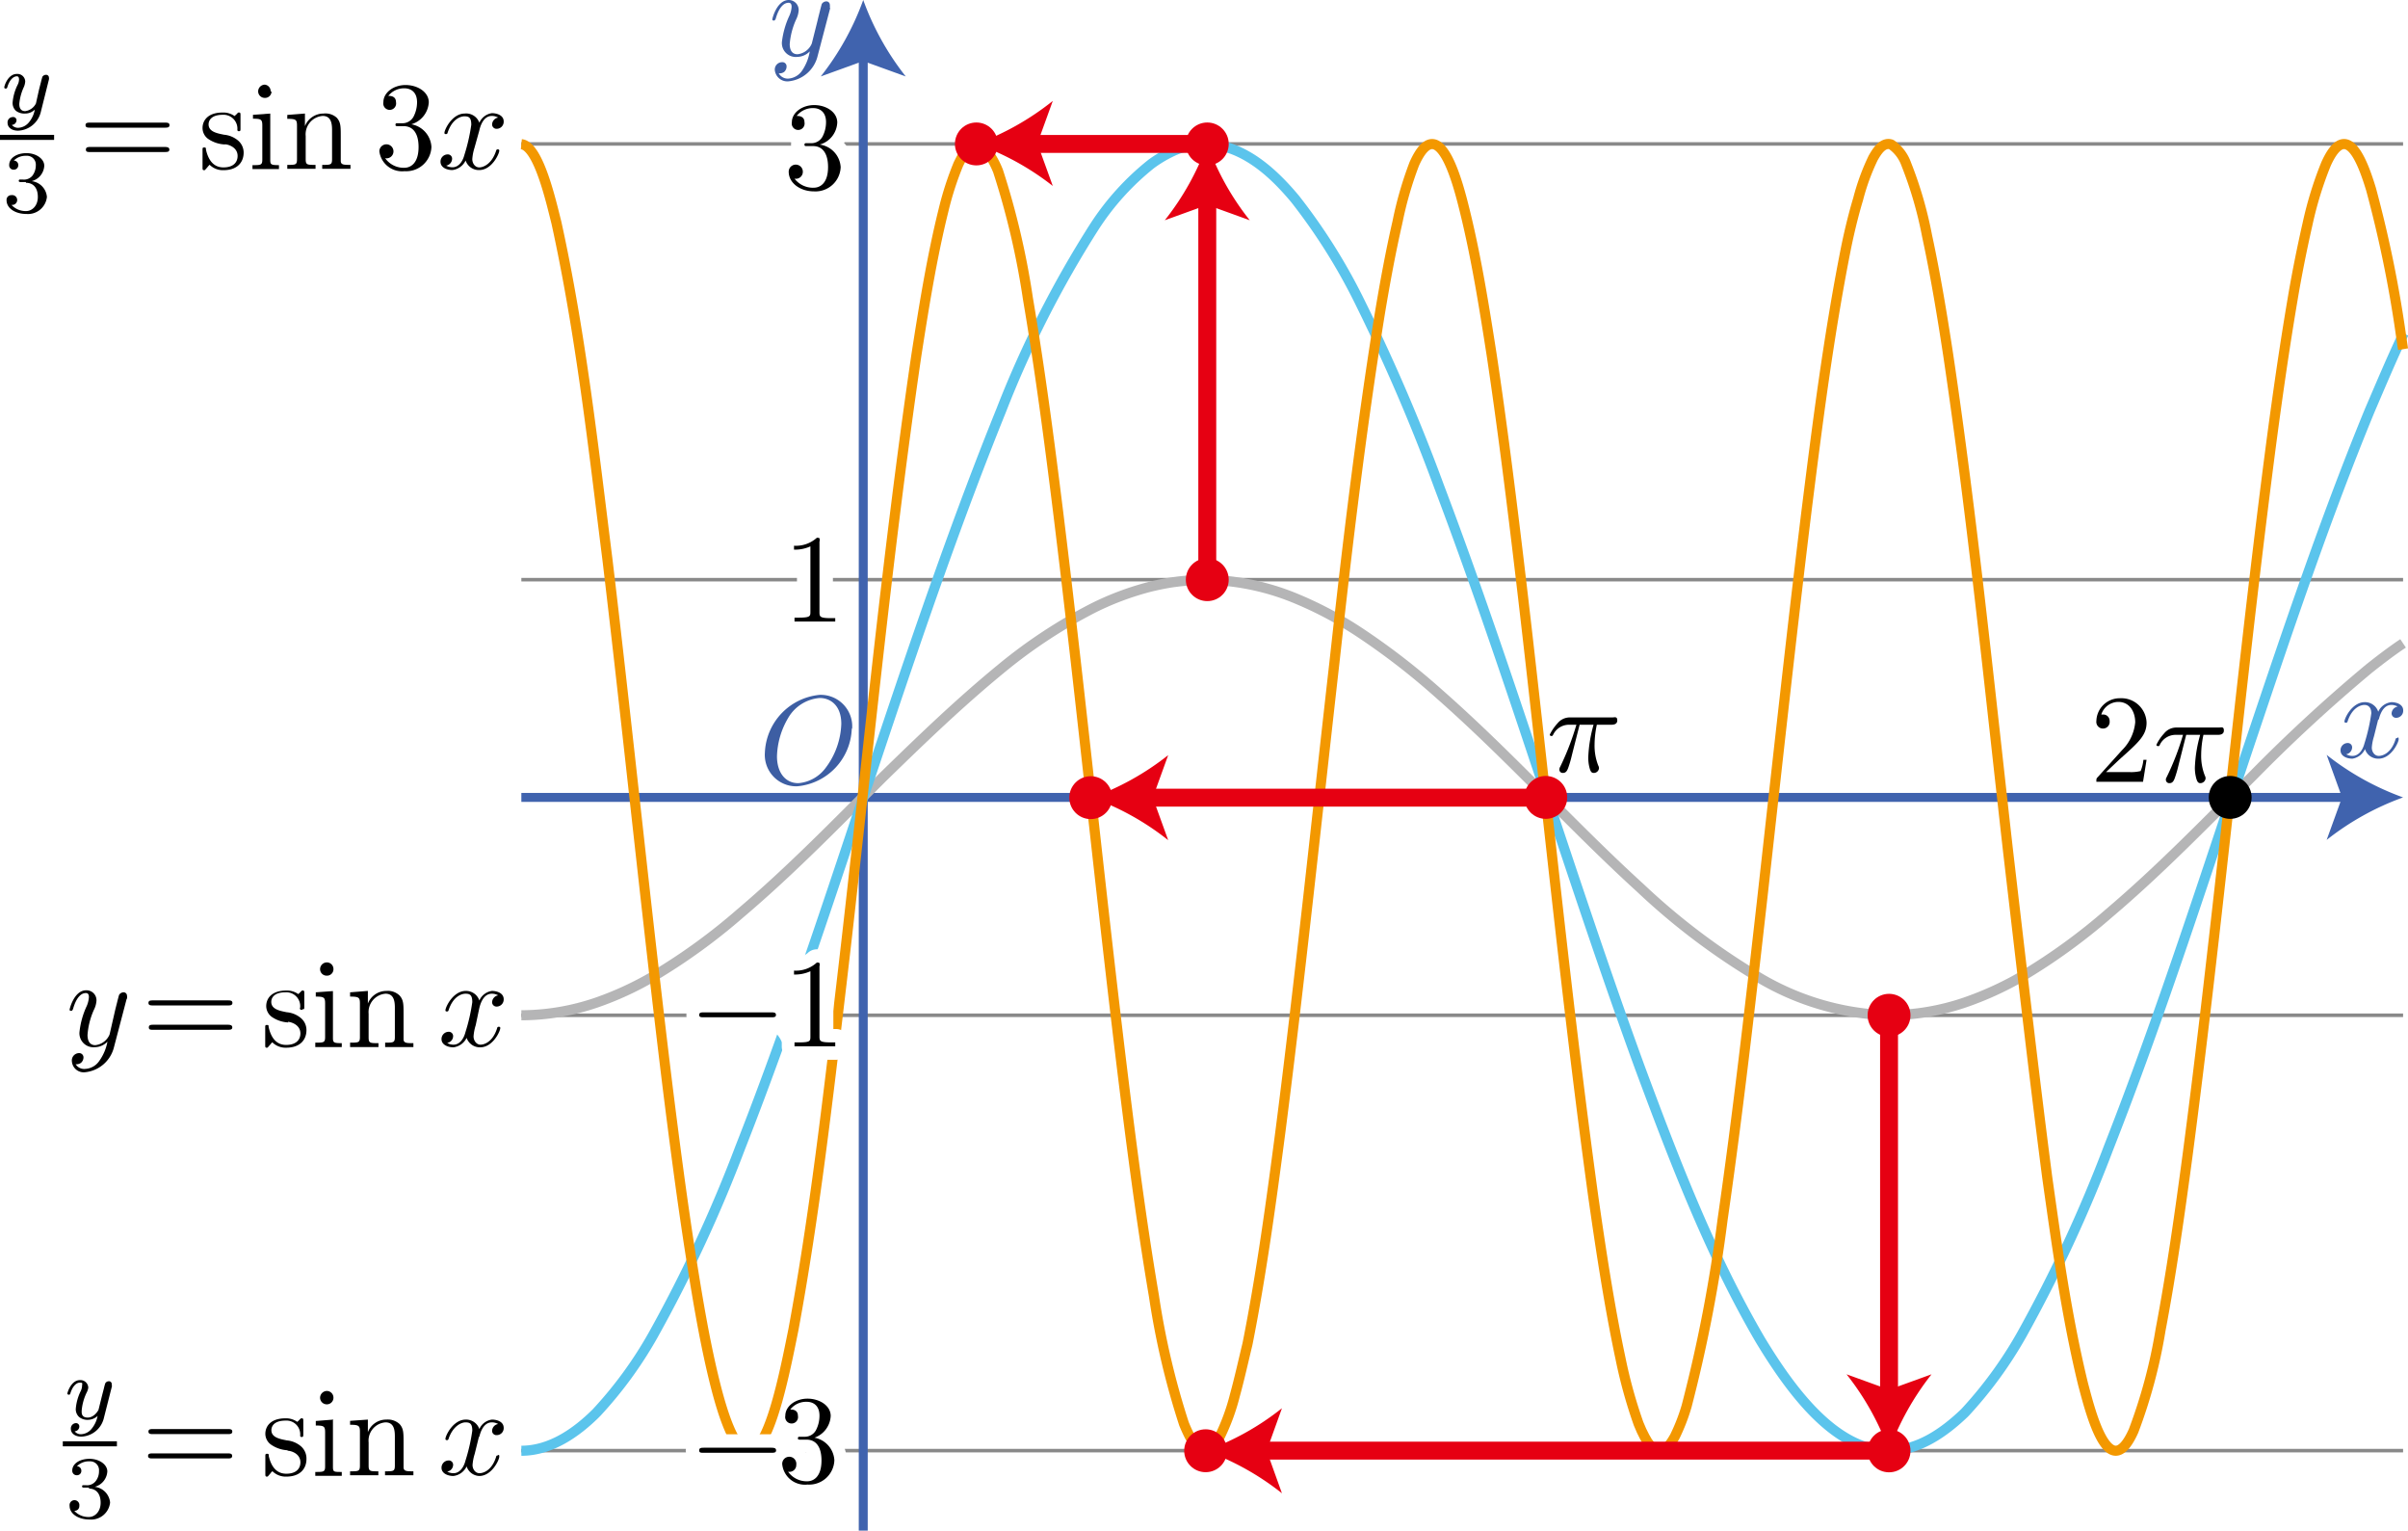 <svg xmlns="http://www.w3.org/2000/svg" viewBox="0 0 190.94 121.33"><defs><style>.cls-1,.cls-3,.cls-4,.cls-5,.cls-7,.cls-9,.蠑輔″蜃ｺ縺礼ｷ4{fill:none;}.蠑輔″蜃ｺ縺礼ｷ4{stroke:#898989;stroke-width:0.28px;}.cls-1,.cls-7,.cls-9,.蠑輔″蜃ｺ縺礼ｷ4{stroke-miterlimit:10;}.cls-1{stroke:#4063ae;stroke-width:0.71px;}.cls-2{fill:#4063ae;}.繝ｩ繝吶Ν-2{fill:#3d5ea3;}.cls-3{stroke:#b5b5b6;}.cls-3,.cls-4,.cls-5{stroke-linejoin:bevel;stroke-width:0.8px;}.cls-4{stroke:#5bc4ec;}.cls-5{stroke:#f39800;}.cls-6,.譁ｭ玲棧{fill:#fff;}.譁ｭ玲棧{stroke:#fff;stroke-linecap:round;stroke-linejoin:round;stroke-width:2.13px;}.cls-7{stroke:#e60012;stroke-width:1.42px;}.cls-8{fill:#e60012;}.cls-9{stroke:#000;stroke-width:0.4px;}</style></defs><g id="レイヤー_2" data-name="レイヤー 2"><g id="Workplace"><g id="_2B_1_2_07" data-name="2B_1_2_07"><line class="蠑輔″蜃ｺ縺礼ｷ4" x1="41.34" y1="11.41" x2="190.55" y2="11.41"/><line class="蠑輔″蜃ｺ縺礼ｷ4" x1="190.55" y1="114.99" x2="41.34" y2="114.99"/><line class="蠑輔″蜃ｺ縺礼ｷ4" x1="190.55" y1="45.95" x2="41.34" y2="45.95"/><line class="蠑輔″蜃ｺ縺礼ｷ4" x1="190.55" y1="80.48" x2="41.34" y2="80.48"/><g id="軸"><line class="cls-1" x1="41.34" y1="63.21" x2="186.27" y2="63.21"/><path class="cls-2" d="M190.55,63.21a21.57,21.57,0,0,0-6.06,3.37l1.22-3.37-1.22-3.37A21.57,21.57,0,0,0,190.55,63.21Z"/><line class="cls-1" x1="68.45" y1="121.33" x2="68.45" y2="4.28"/><path class="cls-2" d="M68.45,0a21.57,21.57,0,0,0,3.37,6.06L68.45,4.84,65.08,6.06A21.57,21.57,0,0,0,68.45,0Z"/><path class="繝ｩ繝吶Ν-2" d="M188.62,57.06c.06-.26.29-1.18,1-1.18a1,1,0,0,1,.5.13.58.58,0,0,0-.48.54.35.35,0,0,0,.38.35.56.56,0,0,0,.54-.58c0-.52-.59-.66-.93-.66a1.29,1.29,0,0,0-1.05.76,1.1,1.1,0,0,0-1.07-.76c-1,0-1.61,1.28-1.61,1.54,0,.09.1.09.12.09s.11,0,.13-.1c.34-1.06,1-1.31,1.34-1.31.19,0,.54.09.54.67a14.56,14.56,0,0,1-.54,2.37c-.16.62-.51,1-.95,1a1,1,0,0,1-.5-.13.57.57,0,0,0,.47-.54.34.34,0,0,0-.37-.35.57.57,0,0,0-.55.58c0,.46.5.66.94.66a1.33,1.33,0,0,0,1-.76,1.09,1.09,0,0,0,1.07.76c1,0,1.6-1.29,1.6-1.54s-.09-.1-.12-.1-.11,0-.13.11c-.33,1.07-1,1.31-1.33,1.31s-.55-.32-.55-.66a3.89,3.89,0,0,1,.17-.88l.34-1.36"/><path class="繝ｩ繝吶Ν-2" d="M65.8.61a.63.63,0,0,0,0-.23.27.27,0,0,0-.29-.27.43.43,0,0,0-.35.21s-.1.36-.14.53-.14.54-.2.81l-.45,1.79a1.39,1.39,0,0,1-1.13.85c-.51,0-.62-.44-.62-.81a5.86,5.86,0,0,1,.51-1.95,1.89,1.89,0,0,0,.2-.72A.79.79,0,0,0,62.55,0c-.94,0-1.31,1.45-1.31,1.54s.1.09.12.09.11,0,.16-.18c.27-.93.67-1.23,1-1.23.08,0,.25,0,.25.32a2,2,0,0,1-.17.69A6.78,6.78,0,0,0,62,3.33a1.1,1.1,0,0,0,1.21,1.18,1.4,1.4,0,0,0,1-.44A3.8,3.8,0,0,1,63.6,5.6a1.43,1.43,0,0,1-1.09.63.81.81,0,0,1-.76-.42.61.61,0,0,0,.43-.11.57.57,0,0,0,.19-.42A.33.33,0,0,0,62,4.93a.58.58,0,0,0-.56.65,1,1,0,0,0,1.06.87,2.64,2.64,0,0,0,2.33-2l1-3.81"/><path class="繝ｩ繝吶Ν-2" d="M67.57,57.76A2.5,2.5,0,0,0,65,55.08a4.8,4.8,0,0,0-4.35,4.59,2.49,2.49,0,0,0,2.55,2.66,4.75,4.75,0,0,0,4.34-4.57Zm-4.28,4.32c-1,0-1.68-.82-1.68-2.13a6.29,6.29,0,0,1,.9-3.06A3.17,3.17,0,0,1,65,55.33c.82,0,1.71.56,1.71,2.05a6.11,6.11,0,0,1-1.25,3.5,3,3,0,0,1-2.14,1.2"/></g><path id="_0" data-name="0" class="cls-3" d="M41.34,80.48a18.6,18.6,0,0,0,5.94-1A25.55,25.55,0,0,0,51.8,77.4a47.21,47.21,0,0,0,6.9-5c4.1-3.47,7.84-7.35,11.41-10.9C73,58.69,76,55.78,79.39,53a40.38,40.38,0,0,1,7.37-4.84,22.9,22.9,0,0,1,4.52-1.67c.56-.13,1.26-.28,1.9-.36a18.3,18.3,0,0,1,3.1-.15,19.37,19.37,0,0,1,6.42,1.44,29.82,29.82,0,0,1,5.23,2.79A55.48,55.48,0,0,1,114.11,55c5.68,5,10.42,10.34,15.94,15.37a53.48,53.48,0,0,0,9.51,7.17,21.23,21.23,0,0,0,9.94,2.93h.29a18.72,18.72,0,0,0,6-1,25.89,25.89,0,0,0,4.52-2.06,47.21,47.21,0,0,0,6.9-5c4.1-3.47,7.83-7.35,11.41-10.9A125.46,125.46,0,0,1,187.85,53c.86-.68,1.74-1.36,2.7-2"/><path id="_1" data-name="1" class="cls-4" d="M41.34,115c2.33,0,4.37-1.44,5.94-3a32.32,32.32,0,0,0,4.52-6.19,111.81,111.81,0,0,0,6.9-14.85c4.1-10.42,7.84-22.05,11.41-32.71C73,49.63,76,40.91,79.39,32.53A83.23,83.23,0,0,1,86.76,18a20.76,20.76,0,0,1,4.52-5,10,10,0,0,1,1.9-1.1,6.36,6.36,0,0,1,3.1-.45c2.65.38,4.76,2.34,6.42,4.33a46.4,46.4,0,0,1,5.23,8.37,147.64,147.64,0,0,1,6.18,14.41c5.68,15,10.42,31,15.94,46.11,2.72,7.32,5.56,14.75,9.51,21.51,2.5,4.15,5.87,8.61,9.94,8.81l.29,0c2.33,0,4.37-1.44,6-3a32.75,32.75,0,0,0,4.52-6.19,111.81,111.81,0,0,0,6.9-14.85c4.1-10.42,7.83-22.05,11.41-32.71,2.89-8.59,5.83-17.31,9.28-25.69.86-2,1.74-4.1,2.7-6.12"/><path id="_2" data-name="2" class="cls-5" d="M41.34,11.43c1.37.14,2.36,4.57,2.78,6.22,1.93,8.77,2.93,17.82,4.05,26.73C49.8,58.06,51.24,72.28,52.92,86c.57,4.57,1.19,9.34,1.91,13.89.52,3.26,1.09,6.69,1.9,9.9,3,11.82,5.15.73,6.18-4.37,1.67-9,2.73-18.27,3.81-27.39,1.94-16.5,3.53-33.41,5.94-49.85.59-3.79,1.22-7.73,2.14-11.45A24.68,24.68,0,0,1,76,13c.28-.54.6-1.28,1.19-1.55l.24,0,.24,0,.24.14.23.22a7.09,7.09,0,0,1,1,1.75,62.5,62.5,0,0,1,2.37,10.12c.94,5.52,1.69,11.23,2.38,16.79,1.93,15.64,3.51,31.75,5.47,47.38.62,4.92,1.31,10,2.14,14.88a62.64,62.64,0,0,0,2.38,10.13c.58,1.42,1.58,3.42,2.85,1a16.53,16.53,0,0,0,1.19-3.26c.35-1.26.69-2.79,1-4.07,1.1-5.53,1.88-11.26,2.61-16.84,1.56-12.15,2.9-25,4.28-37.15,1-9.14,2.11-18.4,3.57-27.48.4-2.43.88-5.06,1.43-7.45A29,29,0,0,1,112.14,13c2-4.49,3.54,1.83,4,3.68.92,3.72,1.55,7.66,2.14,11.45.8,5.34,1.5,10.89,2.14,16.25,2,16.76,3.64,33.92,5.94,50.64.6,4.19,1.26,8.54,2.14,12.68a38.28,38.28,0,0,0,1.43,5.16l.24.56.24.48.23.4.24.31.24.22.24.14c.68.21,1.14-.57,1.43-1.07a15,15,0,0,0,.95-2.44,117.19,117.19,0,0,0,2.85-14.78c1.19-8.24,2.15-16.66,3.09-24.94,1.14-10.16,2.33-21.15,3.57-31.27.86-6.86,1.75-13.84,3.09-20.62.25-1.27.62-2.82,1-4.07a17.64,17.64,0,0,1,1.19-3.26c.29-.5.75-1.28,1.43-1.07A3.18,3.18,0,0,1,151.15,13a31.49,31.49,0,0,1,1.66,5.72c.66,3.05,1.2,6.32,1.67,9.41,1.92,12.91,3.28,26.37,4.75,39.36,1,8.55,2,17.31,3.1,25.82.77,5.46,1.54,11.06,2.85,16.43.51,1.87,2,8.16,4,3.68a41.37,41.37,0,0,0,2.14-8c.86-4.53,1.53-9.26,2.14-13.83,2.22-16.87,3.86-34.18,5.95-51.07.69-5.56,1.44-11.27,2.38-16.79.32-1.93.76-4.11,1.19-6A29,29,0,0,1,184.44,13c1.65-3.66,2.93-.1,3.57,2a95.74,95.74,0,0,1,2.38,11.62c.06.35.1.71.16,1.06"/><path class="譁ｭ玲棧" d="M61.19,115.16c.17,0,.35,0,.35-.19s-.18-.21-.35-.21h-5.4c-.17,0-.35,0-.35.21s.18.19.35.19h5.4"/><path class="cls-6" d="M64.47,114a1.93,1.93,0,0,0,1.4-1.76c0-.81-.88-1.37-1.84-1.37s-1.76.6-1.76,1.36a.51.51,0,1,0,1,0c0-.5-.46-.5-.61-.5a1.61,1.61,0,0,1,1.32-.61c.41,0,1,.21,1,1.11a2.47,2.47,0,0,1-.28,1.14,1,1,0,0,1-.89.52l-.39,0c-.08,0-.15,0-.15.12s.07.11.24.11h.44c.82,0,1.19.67,1.19,1.65,0,1.36-.69,1.65-1.13,1.65a1.8,1.8,0,0,1-1.52-.76.54.54,0,0,0,.65-.55.56.56,0,1,0-1.11,0,1.81,1.81,0,0,0,2,1.57,2,2,0,0,0,2.13-1.93,1.93,1.93,0,0,0-1.67-1.8"/><path class="cls-6" d="M64,118.74a2.85,2.85,0,0,1-3.08-2.63,1.6,1.6,0,0,1,1.37-1.62,1.23,1.23,0,0,1-.12-.5,1.26,1.26,0,0,1,0-.33c-.61-.21.22-3.9,1.8-3.9a2.67,2.67,0,0,1,2.9,2.43,2.76,2.76,0,0,1-.54,1.62,2.76,2.76,0,0,1,.81,1.94A3.1,3.1,0,0,1,64,118.74Zm-.13-3.59a1.59,1.59,0,0,1,.13.22.45.45,0,0,0-.08-.23Z"/><path d="M61.19,115.16c.17,0,.35,0,.35-.19s-.18-.21-.35-.21h-5.4c-.17,0-.35,0-.35.21s.18.19.35.19h5.4"/><path d="M64.47,114a1.93,1.93,0,0,0,1.4-1.76c0-.81-.88-1.37-1.84-1.37s-1.76.6-1.76,1.36a.51.51,0,1,0,1,0c0-.5-.46-.5-.61-.5a1.61,1.61,0,0,1,1.32-.61c.41,0,1,.21,1,1.11a2.47,2.47,0,0,1-.28,1.14,1,1,0,0,1-.89.52l-.39,0c-.08,0-.15,0-.15.12s.07.11.24.11h.44c.82,0,1.19.67,1.19,1.65,0,1.36-.69,1.65-1.13,1.65a1.8,1.8,0,0,1-1.52-.76.54.54,0,0,0,.65-.55.56.56,0,1,0-1.11,0,1.81,1.81,0,0,0,2,1.57,2,2,0,0,0,2.13-1.93,1.93,1.93,0,0,0-1.67-1.8"/><path class="譁ｭ玲棧" d="M65,11.46a1.9,1.9,0,0,0,1.39-1.75c0-.82-.87-1.38-1.83-1.38s-1.77.6-1.77,1.36a.51.51,0,1,0,1,0c0-.5-.47-.5-.62-.5a1.62,1.62,0,0,1,1.33-.62c.41,0,1,.22,1,1.12a2.5,2.5,0,0,1-.28,1.14,1,1,0,0,1-.89.52l-.39,0c-.08,0-.15,0-.15.12s.07.11.24.11h.44c.82,0,1.19.68,1.19,1.66,0,1.35-.69,1.64-1.13,1.64A1.83,1.83,0,0,1,63,14.16a.55.55,0,0,0,.66-.55.56.56,0,1,0-1.12,0c0,.91.93,1.56,2,1.56a2,2,0,0,0,2.12-1.92A1.92,1.92,0,0,0,65,11.46"/><path d="M65,11.46a1.9,1.9,0,0,0,1.39-1.75c0-.82-.87-1.38-1.83-1.38s-1.77.6-1.77,1.36a.51.51,0,1,0,1,0c0-.5-.47-.5-.62-.5a1.62,1.62,0,0,1,1.33-.62c.41,0,1,.22,1,1.12a2.5,2.5,0,0,1-.28,1.14,1,1,0,0,1-.89.52l-.39,0c-.08,0-.15,0-.15.12s.07.11.24.11h.44c.82,0,1.19.68,1.19,1.66,0,1.35-.69,1.64-1.13,1.64A1.83,1.83,0,0,1,63,14.16a.55.55,0,0,0,.66-.55.56.56,0,1,0-1.12,0c0,.91.93,1.56,2,1.56a2,2,0,0,0,2.12-1.92A1.92,1.92,0,0,0,65,11.46"/><path class="cls-6" d="M66.26,81.57h-.18v-5a1.21,1.21,0,0,0-1.3-1.32,1.05,1.05,0,0,0-.76.32,1.49,1.49,0,0,1-1,.31,1.07,1.07,0,0,0-1.07,1.07v.31c0,.24,0,1.12,0,2.1a1.62,1.62,0,0,0-.74-.17h-5.4a1.27,1.27,0,1,0,0,2.53h5.4c.32,0,.78.77.78.92v.31a1.07,1.07,0,0,0,.34.79,1,1,0,0,0,.81.27c.3,0,1.19,0,1.52,0s1.22,0,1.52,0h.1a1.09,1.09,0,0,0,.72-.28,1.07,1.07,0,0,0,.34-.79v-.31A1.05,1.05,0,0,0,66.26,81.57Z"/><path d="M61.19,80.64c.17,0,.34,0,.34-.19s-.17-.2-.34-.2h-5.4c-.17,0-.35,0-.35.2s.18.19.35.19h5.4"/><path d="M65,76.56c0-.24,0-.26-.23-.26a2.45,2.45,0,0,1-1.81.64v.31a2.94,2.94,0,0,0,1.3-.26v5.16c0,.37,0,.48-.92.48H63v.31c.35,0,1.21,0,1.61,0s1.27,0,1.62,0v-.31h-.32c-.9,0-.93-.11-.93-.48V76.56"/><path class="譁ｭ玲棧" d="M65,42.88c0-.24,0-.25-.23-.25a2.48,2.48,0,0,1-1.81.63v.31a2.94,2.94,0,0,0,1.3-.26v5.17c0,.36,0,.48-.92.48H63v.31c.35,0,1.21,0,1.61,0s1.27,0,1.62,0V49h-.32c-.9,0-.93-.11-.93-.48v-5.6"/><path d="M65,42.88c0-.24,0-.25-.23-.25a2.48,2.48,0,0,1-1.81.63v.31a2.94,2.94,0,0,0,1.3-.26v5.17c0,.36,0,.48-.92.48H63v.31c.35,0,1.21,0,1.61,0s1.27,0,1.62,0V49h-.32c-.9,0-.93-.11-.93-.48v-5.6"/><line class="cls-7" x1="95.73" y1="11.41" x2="81.7" y2="11.41"/><path class="cls-8" d="M77.42,11.41A21.57,21.57,0,0,0,83.48,8l-1.22,3.37,1.22,3.37A21.32,21.32,0,0,0,77.42,11.41Z"/><line class="cls-7" x1="95.73" y1="45.95" x2="95.73" y2="15.68"/><path class="cls-8" d="M95.73,11.41a21.13,21.13,0,0,0,3.37,6.05l-3.37-1.22-3.37,1.22A21.37,21.37,0,0,0,95.73,11.41Z"/><line class="cls-7" x1="149.79" y1="114.99" x2="99.87" y2="114.99"/><path class="cls-8" d="M95.6,115a21.13,21.13,0,0,0,6.05-3.37L100.44,115l1.21,3.37A21.37,21.37,0,0,0,95.6,115Z"/><line class="cls-7" x1="149.79" y1="80.48" x2="149.79" y2="110.72"/><path class="cls-8" d="M149.79,115a21.32,21.32,0,0,0-3.37-6.06l3.37,1.22,3.37-1.22A21.57,21.57,0,0,0,149.79,115Z"/><line class="cls-7" x1="122.57" y1="63.23" x2="90.85" y2="63.23"/><path class="cls-8" d="M86.57,63.23a21.43,21.43,0,0,0,6.06-3.37l-1.22,3.37,1.22,3.37A21.19,21.19,0,0,0,86.57,63.23Z"/><circle class="cls-8" cx="149.79" cy="80.48" r="1.7"/><circle class="cls-8" cx="149.79" cy="115.01" r="1.7"/><circle class="cls-8" cx="95.6" cy="115" r="1.7"/><circle class="cls-8" cx="122.57" cy="63.21" r="1.7"/><circle class="cls-8" cx="86.49" cy="63.23" r="1.7"/><circle class="cls-8" cx="95.73" cy="45.95" r="1.7"/><circle class="cls-8" cx="95.73" cy="11.41" r="1.7"/><circle class="cls-8" cx="77.42" cy="11.41" r="1.7"/><path d="M10.07,79.16a.63.63,0,0,0,0-.23.27.27,0,0,0-.29-.27.43.43,0,0,0-.34.21s-.1.36-.14.53-.14.54-.2.81L8.69,82a1.39,1.39,0,0,1-1.13.85c-.51,0-.62-.44-.62-.81a5.86,5.86,0,0,1,.51-2,1.89,1.89,0,0,0,.2-.72.79.79,0,0,0-.82-.82c-.94,0-1.31,1.45-1.31,1.54s.1.09.12.09.11,0,.16-.18c.27-.93.66-1.23,1-1.23.08,0,.25,0,.25.32a2.12,2.12,0,0,1-.17.7,6.5,6.5,0,0,0-.58,2.09,1.11,1.11,0,0,0,1.22,1.18,1.4,1.4,0,0,0,1-.44,3.8,3.8,0,0,1-.65,1.53,1.43,1.43,0,0,1-1.1.63A.79.79,0,0,1,6,84.36a.6.6,0,0,0,.42-.11.58.58,0,0,0,.2-.42.34.34,0,0,0-.37-.35.58.58,0,0,0-.55.65.94.94,0,0,0,1,.87,2.63,2.63,0,0,0,2.34-2l1-3.81"/><path d="M18.09,79.7c.15,0,.34,0,.34-.2s-.19-.2-.33-.2h-6c-.14,0-.33,0-.33.2s.19.2.34.2Zm0,1.93c.14,0,.33,0,.33-.19s-.19-.21-.34-.21H12.14c-.15,0-.34,0-.34.21s.19.19.33.19h6"/><path d="M22.82,81c.22,0,1,.21,1,.92,0,.51-.35.91-1.13.91s-1.2-.57-1.39-1.42c0-.12,0-.16-.14-.16s-.13.06-.13.24v1.32c0,.17,0,.24.11.24s.06,0,.25-.2a2.26,2.26,0,0,1,.2-.23,1.49,1.49,0,0,0,1.1.43c1.15,0,1.61-.67,1.61-1.39a1.24,1.24,0,0,0-.42-.94,2,2,0,0,0-1.14-.48c-.56-.11-1.23-.24-1.23-.82,0-.35.26-.76,1.12-.76a1.1,1.1,0,0,1,1.17,1.21A.11.11,0,0,0,24,80c.13,0,.13,0,.13-.24v-1c0-.17,0-.24-.11-.24s-.07,0-.2.12a1.29,1.29,0,0,1-.17.16,1.54,1.54,0,0,0-.94-.28c-1.22,0-1.6.67-1.6,1.23a1.07,1.07,0,0,0,.43.85,2.54,2.54,0,0,0,1.32.45"/><path d="M26.44,78.56l-1.4.1V79c.65,0,.74.06.74.55V82.2c0,.45-.11.45-.78.45V83l1.1,0c.35,0,.7,0,1,0v-.31c-.66,0-.7-.05-.7-.44V78.56Zm0-1.74a.52.52,0,0,0-.53-.53.54.54,0,0,0-.53.53.52.52,0,0,0,.53.52.51.51,0,0,0,.53-.52"/><path d="M28.54,79.52V82.2c0,.45-.11.45-.78.45V83c.35,0,.86,0,1.13,0s.78,0,1.12,0v-.31c-.67,0-.78,0-.78-.45V80.36a1.46,1.46,0,0,1,1.34-1.59c.63,0,.74.54.74,1.1V82.2c0,.45-.11.45-.77.45V83c.34,0,.85,0,1.12,0s.78,0,1.12,0v-.31c-.52,0-.77,0-.78-.3V80.44c0-.85,0-1.16-.31-1.52a1.33,1.33,0,0,0-1.05-.37,1.57,1.57,0,0,0-1.47,1v-1l-1.41.11V79c.7,0,.78.07.78.55"/><path d="M38,79.94c.06-.25.28-1.17,1-1.17a1,1,0,0,1,.5.13.58.58,0,0,0-.48.54.35.35,0,0,0,.38.35.56.56,0,0,0,.54-.58c0-.52-.59-.66-.93-.66a1.28,1.28,0,0,0-1,.76,1.11,1.11,0,0,0-1.08-.76c-1,0-1.61,1.28-1.61,1.54,0,.09.1.09.12.09s.11,0,.13-.1c.34-1.06,1-1.31,1.34-1.31s.54.09.54.67a14.56,14.56,0,0,1-.54,2.37c-.16.62-.51,1-.95,1a.91.91,0,0,1-.5-.14.55.55,0,0,0,.47-.53.34.34,0,0,0-.37-.35.57.57,0,0,0-.55.58c0,.45.5.65.94.65a1.34,1.34,0,0,0,1.05-.75,1.11,1.11,0,0,0,1.08.75c1,0,1.59-1.28,1.59-1.53,0-.1-.09-.1-.12-.1s-.11,0-.13.11c-.33,1.07-1,1.31-1.32,1.31s-.55-.32-.55-.66a3.89,3.89,0,0,1,.17-.88L38,79.94"/><path d="M8.86,109.86a.54.54,0,0,0,0-.15.22.22,0,0,0-.23-.22.33.33,0,0,0-.28.16,3.93,3.93,0,0,0-.11.4l-.15.58-.28,1.13s-.31.61-.86.61-.47-.46-.47-.59a4.12,4.12,0,0,1,.37-1.35A1.24,1.24,0,0,0,7,110a.62.62,0,0,0-.66-.6c-.71,0-1,1-1,1.07s.1.09.12.09.1,0,.12-.11c.18-.58.48-.85.75-.85s.18.08.18.24a1.07,1.07,0,0,1-.1.41,3.89,3.89,0,0,0-.4,1.41.83.83,0,0,0,.27.67,1.05,1.05,0,0,0,.7.22,1.16,1.16,0,0,0,.76-.31,2.28,2.28,0,0,1-.46,1,1.14,1.14,0,0,1-.84.45.62.62,0,0,1-.52-.23.39.39,0,0,0,.37-.39.26.26,0,0,0-.27-.26.42.42,0,0,0-.4.46c0,.35.33.61.83.61a1.91,1.91,0,0,0,1.77-1.41l.67-2.64"/><line class="cls-9" x1="4.98" y1="114.45" x2="9.27" y2="114.45"/><path d="M7.05,118c.54,0,.93.37.93,1.12s-.5,1.13-.91,1.13a1.51,1.51,0,0,1-1.18-.49.37.37,0,0,0,.4-.39.39.39,0,1,0-.77,0c0,.65.72,1.08,1.57,1.08a1.51,1.51,0,0,0,1.64-1.35,1.38,1.38,0,0,0-1.22-1.24,1.34,1.34,0,0,0,1-1.22c0-.55-.64-1-1.41-1s-1.37.38-1.37.93a.35.35,0,0,0,.37.37.34.34,0,0,0,.35-.35.35.35,0,0,0-.35-.36,1.31,1.31,0,0,1,1-.39.7.7,0,0,1,.75.76,1.26,1.26,0,0,1-.28.83.87.87,0,0,1-.77.3l-.22,0a.08.08,0,0,0-.07.09c0,.1.06.1.18.1h.38"/><path d="M18.09,113.68c.14,0,.33,0,.33-.2s-.19-.2-.32-.2h-6c-.14,0-.33,0-.33.2s.19.2.34.2Zm0,1.93c.13,0,.32,0,.32-.2s-.19-.2-.33-.2h-6c-.15,0-.34,0-.34.2s.19.2.33.2h6"/><path d="M22.82,115c.22,0,1,.2,1,.92,0,.51-.35.9-1.12.9s-1.2-.56-1.39-1.41c0-.13,0-.17-.14-.17s-.13.07-.13.25v1.32c0,.16,0,.24.11.24s.06,0,.25-.2a1.37,1.37,0,0,1,.2-.23,1.49,1.49,0,0,0,1.1.43c1.14,0,1.6-.67,1.6-1.39a1.29,1.29,0,0,0-.42-1,2,2,0,0,0-1.13-.48c-.56-.11-1.23-.23-1.23-.81,0-.35.26-.76,1.12-.76a1.09,1.09,0,0,1,1.16,1.2.11.11,0,0,0,.12.1c.13,0,.13-.06.13-.24v-1c0-.17,0-.24-.11-.24s-.07,0-.2.12a1.29,1.29,0,0,1-.17.16,1.52,1.52,0,0,0-.93-.28c-1.22,0-1.6.67-1.6,1.23a1.06,1.06,0,0,0,.43.84,2.53,2.53,0,0,0,1.32.46"/><path d="M26.44,112.53l-1.4.11V113c.65,0,.74.06.74.55v2.68c0,.45-.11.45-.78.45v.31l1.1,0c.35,0,.7,0,1,0v-.31c-.66,0-.7,0-.7-.44v-3.66Zm0-1.74a.53.53,0,0,0-.53-.53.55.55,0,0,0-.53.53.53.53,0,0,0,.53.53.52.52,0,0,0,.53-.53"/><path d="M28.54,113.5v2.67c0,.46-.11.46-.78.46v.31l1.13,0,1.11,0v-.31c-.67,0-.77,0-.77-.46v-1.83a1.45,1.45,0,0,1,1.34-1.59c.63,0,.74.53.74,1.1v2.32c0,.46-.11.46-.78.46v.31l1.13,0,1.12,0v-.31c-.52,0-.77,0-.78-.31v-1.9c0-.86,0-1.17-.31-1.53a1.37,1.37,0,0,0-1.05-.36,1.55,1.55,0,0,0-1.47,1v-1l-1.41.1v.31c.7,0,.78.08.78.56"/><path d="M38,113.92c.06-.25.28-1.17,1-1.17a1,1,0,0,1,.5.13.57.57,0,0,0-.48.53.34.34,0,0,0,.38.35.55.55,0,0,0,.54-.57c0-.53-.59-.66-.93-.66a1.27,1.27,0,0,0-1,.75,1.11,1.11,0,0,0-1.08-.75c-1,0-1.61,1.28-1.61,1.53,0,.1.1.1.12.1s.11,0,.13-.11c.34-1,1-1.3,1.34-1.3s.54.09.54.66a14.33,14.33,0,0,1-.54,2.37c-.16.62-.51,1-.95,1a1,1,0,0,1-.5-.13.55.55,0,0,0,.47-.53.34.34,0,0,0-.37-.35.57.57,0,0,0-.55.58c0,.45.5.65.94.65a1.33,1.33,0,0,0,1.05-.76A1.1,1.1,0,0,0,38,117c1,0,1.59-1.28,1.59-1.53s-.09-.1-.12-.1-.11,0-.13.11c-.33,1.07-1,1.3-1.32,1.3s-.55-.31-.55-.65a3.89,3.89,0,0,1,.17-.88l.34-1.37"/><path d="M3.88,6.3a.37.37,0,0,0,0-.15.22.22,0,0,0-.23-.22.34.34,0,0,0-.29.16s-.08.27-.11.41l-.15.58L2.85,8.2A1.12,1.12,0,0,1,2,8.81c-.47,0-.47-.45-.47-.58a4,4,0,0,1,.37-1.35A1.34,1.34,0,0,0,2,6.45a.62.62,0,0,0-.66-.59c-.71,0-1,.95-1,1.06s.1.1.12.1.1,0,.12-.11c.18-.59.48-.86.76-.86.11,0,.17.08.17.25a1,1,0,0,1-.1.4A3.87,3.87,0,0,0,1,8.12a.84.84,0,0,0,.27.67A1.11,1.11,0,0,0,2,9a1.09,1.09,0,0,0,.76-.31,2.21,2.21,0,0,1-.46,1,1.16,1.16,0,0,1-.84.44.62.62,0,0,1-.52-.23.38.38,0,0,0,.37-.38A.26.26,0,0,0,1,9.28a.42.42,0,0,0-.4.46c0,.36.33.62.83.62A1.94,1.94,0,0,0,3.22,8.94L3.88,6.3"/><line class="cls-9" y1="10.89" x2="4.29" y2="10.89"/><path d="M2.06,14.49c.55,0,.94.37.94,1.12s-.5,1.12-.91,1.12a1.51,1.51,0,0,1-1.18-.49.39.39,0,1,0,0-.77.37.37,0,0,0-.39.4c0,.66.72,1.09,1.56,1.09a1.51,1.51,0,0,0,1.64-1.35,1.37,1.37,0,0,0-1.21-1.25,1.33,1.33,0,0,0,1-1.22c0-.55-.64-1-1.41-1s-1.37.38-1.37.94a.34.34,0,0,0,.36.37.35.35,0,0,0,.36-.36.35.35,0,0,0-.36-.36,1.33,1.33,0,0,1,1-.38.7.7,0,0,1,.75.75,1.37,1.37,0,0,1-.28.84.87.87,0,0,1-.77.29l-.23,0a.09.09,0,0,0-.07.1c0,.1.07.1.19.1h.37"/><path d="M13.1,10.12c.15,0,.34,0,.34-.2s-.19-.2-.33-.2h-6c-.14,0-.33,0-.33.2s.19.2.34.2Zm0,1.93c.14,0,.33,0,.33-.19s-.19-.21-.34-.21H7.15c-.15,0-.34,0-.34.21s.19.19.33.19h6"/><path d="M17.84,11.44c.22,0,1,.21,1,.92,0,.51-.34.91-1.12.91s-1.2-.57-1.39-1.41c0-.13,0-.17-.14-.17s-.13.06-.13.25v1.31c0,.17,0,.24.11.24s.06,0,.25-.2a2.26,2.26,0,0,1,.2-.23,1.49,1.49,0,0,0,1.1.43c1.14,0,1.6-.67,1.6-1.39a1.26,1.26,0,0,0-.42-.94,2,2,0,0,0-1.13-.48c-.56-.11-1.23-.24-1.23-.82,0-.35.26-.76,1.12-.76a1.1,1.1,0,0,1,1.16,1.21.11.11,0,0,0,.12.09c.13,0,.13-.05.13-.24v-1c0-.17,0-.24-.11-.24s-.07,0-.19.12l-.17.16a1.54,1.54,0,0,0-.94-.28c-1.22,0-1.6.67-1.6,1.23a1.07,1.07,0,0,0,.43.85,2.54,2.54,0,0,0,1.32.45"/><path d="M21.46,9l-1.4.1v.31c.65,0,.74.06.74.55v2.68c0,.45-.11.45-.78.45v.31l1.1,0c.35,0,.7,0,1,0v-.31c-.65,0-.69-.05-.69-.44V9Zm0-1.74A.52.52,0,0,0,21,6.71a.54.54,0,0,0-.53.53.52.52,0,0,0,.53.52.51.51,0,0,0,.53-.52"/><path d="M23.55,9.94v2.68c0,.45-.1.45-.77.45v.31l1.12,0,1.12,0v-.31c-.67,0-.78,0-.78-.45V10.79a1.46,1.46,0,0,1,1.35-1.6c.63,0,.74.54.74,1.1v2.33c0,.45-.11.45-.78.45v.31l1.13,0,1.11,0v-.31c-.52,0-.76,0-.77-.3v-1.9c0-.86,0-1.17-.31-1.53A1.33,1.33,0,0,0,25.66,9a1.58,1.58,0,0,0-1.48,1V9l-1.4.11v.31c.7,0,.77.07.77.55"/><path d="M32.55,9.87A1.93,1.93,0,0,0,34,8.11c0-.81-.88-1.37-1.84-1.37s-1.76.6-1.76,1.36a.51.51,0,1,0,1,0c0-.5-.46-.5-.61-.5A1.59,1.59,0,0,1,32.07,7c.41,0,1,.21,1,1.11a2.5,2.5,0,0,1-.28,1.14,1,1,0,0,1-.89.52l-.39,0c-.08,0-.15,0-.15.12s.07.11.24.11H32c.82,0,1.19.67,1.19,1.65,0,1.36-.69,1.65-1.13,1.65a1.8,1.8,0,0,1-1.52-.76A.55.55,0,0,0,31.2,12a.56.56,0,1,0-1.12,0,1.82,1.82,0,0,0,2,1.57,2,2,0,0,0,2.13-1.93,1.93,1.93,0,0,0-1.67-1.8"/><path d="M38,10.37c.06-.26.28-1.18,1-1.18a1,1,0,0,1,.5.13.58.58,0,0,0-.48.54.35.35,0,0,0,.38.35.56.56,0,0,0,.54-.58c0-.52-.59-.66-.93-.66a1.28,1.28,0,0,0-1,.76A1.11,1.11,0,0,0,36.85,9c-1,0-1.61,1.28-1.61,1.54,0,.09.1.09.12.09s.11,0,.13-.1c.34-1.06,1-1.31,1.34-1.31s.54.09.54.67a14.56,14.56,0,0,1-.54,2.37c-.16.62-.51,1-.95,1a1,1,0,0,1-.5-.13.57.57,0,0,0,.47-.54.34.34,0,0,0-.37-.35.57.57,0,0,0-.55.58c0,.46.5.66.94.66a1.33,1.33,0,0,0,1.05-.76,1.1,1.1,0,0,0,1.08.76c1,0,1.59-1.29,1.59-1.54,0-.1-.09-.1-.12-.1s-.11,0-.13.11C39,13,38.33,13.27,38,13.27s-.55-.32-.55-.66a3.89,3.89,0,0,1,.17-.88L38,10.37"/><path d="M125.23,57.45h1.13a10.86,10.86,0,0,0-.42,2.57,3.15,3.15,0,0,0,.08.76c.1.44.21.49.36.49a.41.41,0,0,0,.41-.37.43.43,0,0,0-.06-.22,4.3,4.3,0,0,1-.29-1.65,7.65,7.65,0,0,1,.18-1.58h1.13c.13,0,.49,0,.49-.34s-.21-.24-.4-.24H124.5a1.25,1.25,0,0,0-1,.47,3.81,3.81,0,0,0-.61.89.11.11,0,0,0,.12.11c.08,0,.1,0,.16-.13a1.39,1.39,0,0,1,1.26-.76H125a21.34,21.34,0,0,1-1.28,3.32.44.44,0,0,0-.07.24.26.26,0,0,0,.28.26c.3,0,.38-.27.5-.64s.14-.48.27-1l.56-2.2"/><path d="M167,61.2l1.06-1c1.55-1.38,2.15-1.92,2.15-2.92a2,2,0,0,0-2.11-1.93,1.85,1.85,0,0,0-1.87,1.8.53.53,0,1,0,1.05,0,.5.5,0,0,0-.53-.51h-.13a1.43,1.43,0,0,1,1.35-1c.91,0,1.34.8,1.34,1.62a3.58,3.58,0,0,1-1.05,2.21l-1.92,2.13c-.11.11-.11.13-.11.37h3.7l.28-1.74h-.25a3.2,3.2,0,0,1-.22.89,3.19,3.19,0,0,1-.94.08H167"/><path d="M173.33,58.25h1.13a11,11,0,0,0-.42,2.57,3.15,3.15,0,0,0,.08.76c.1.44.21.5.36.5a.42.42,0,0,0,.41-.38.46.46,0,0,0-.06-.22,4.23,4.23,0,0,1-.29-1.64,7.75,7.75,0,0,1,.18-1.59h1.13c.13,0,.49,0,.49-.34s-.21-.24-.4-.24H172.6a1.25,1.25,0,0,0-1,.47,3.57,3.57,0,0,0-.61.9s0,.1.12.1.1,0,.16-.12a1.39,1.39,0,0,1,1.26-.77h.57a21,21,0,0,1-1.28,3.32c-.08.15-.08.17-.08.24a.27.27,0,0,0,.29.27c.3,0,.38-.28.5-.65s.14-.48.27-1l.56-2.21"/><circle cx="176.84" cy="63.21" r="1.7"/></g></g></g></svg>